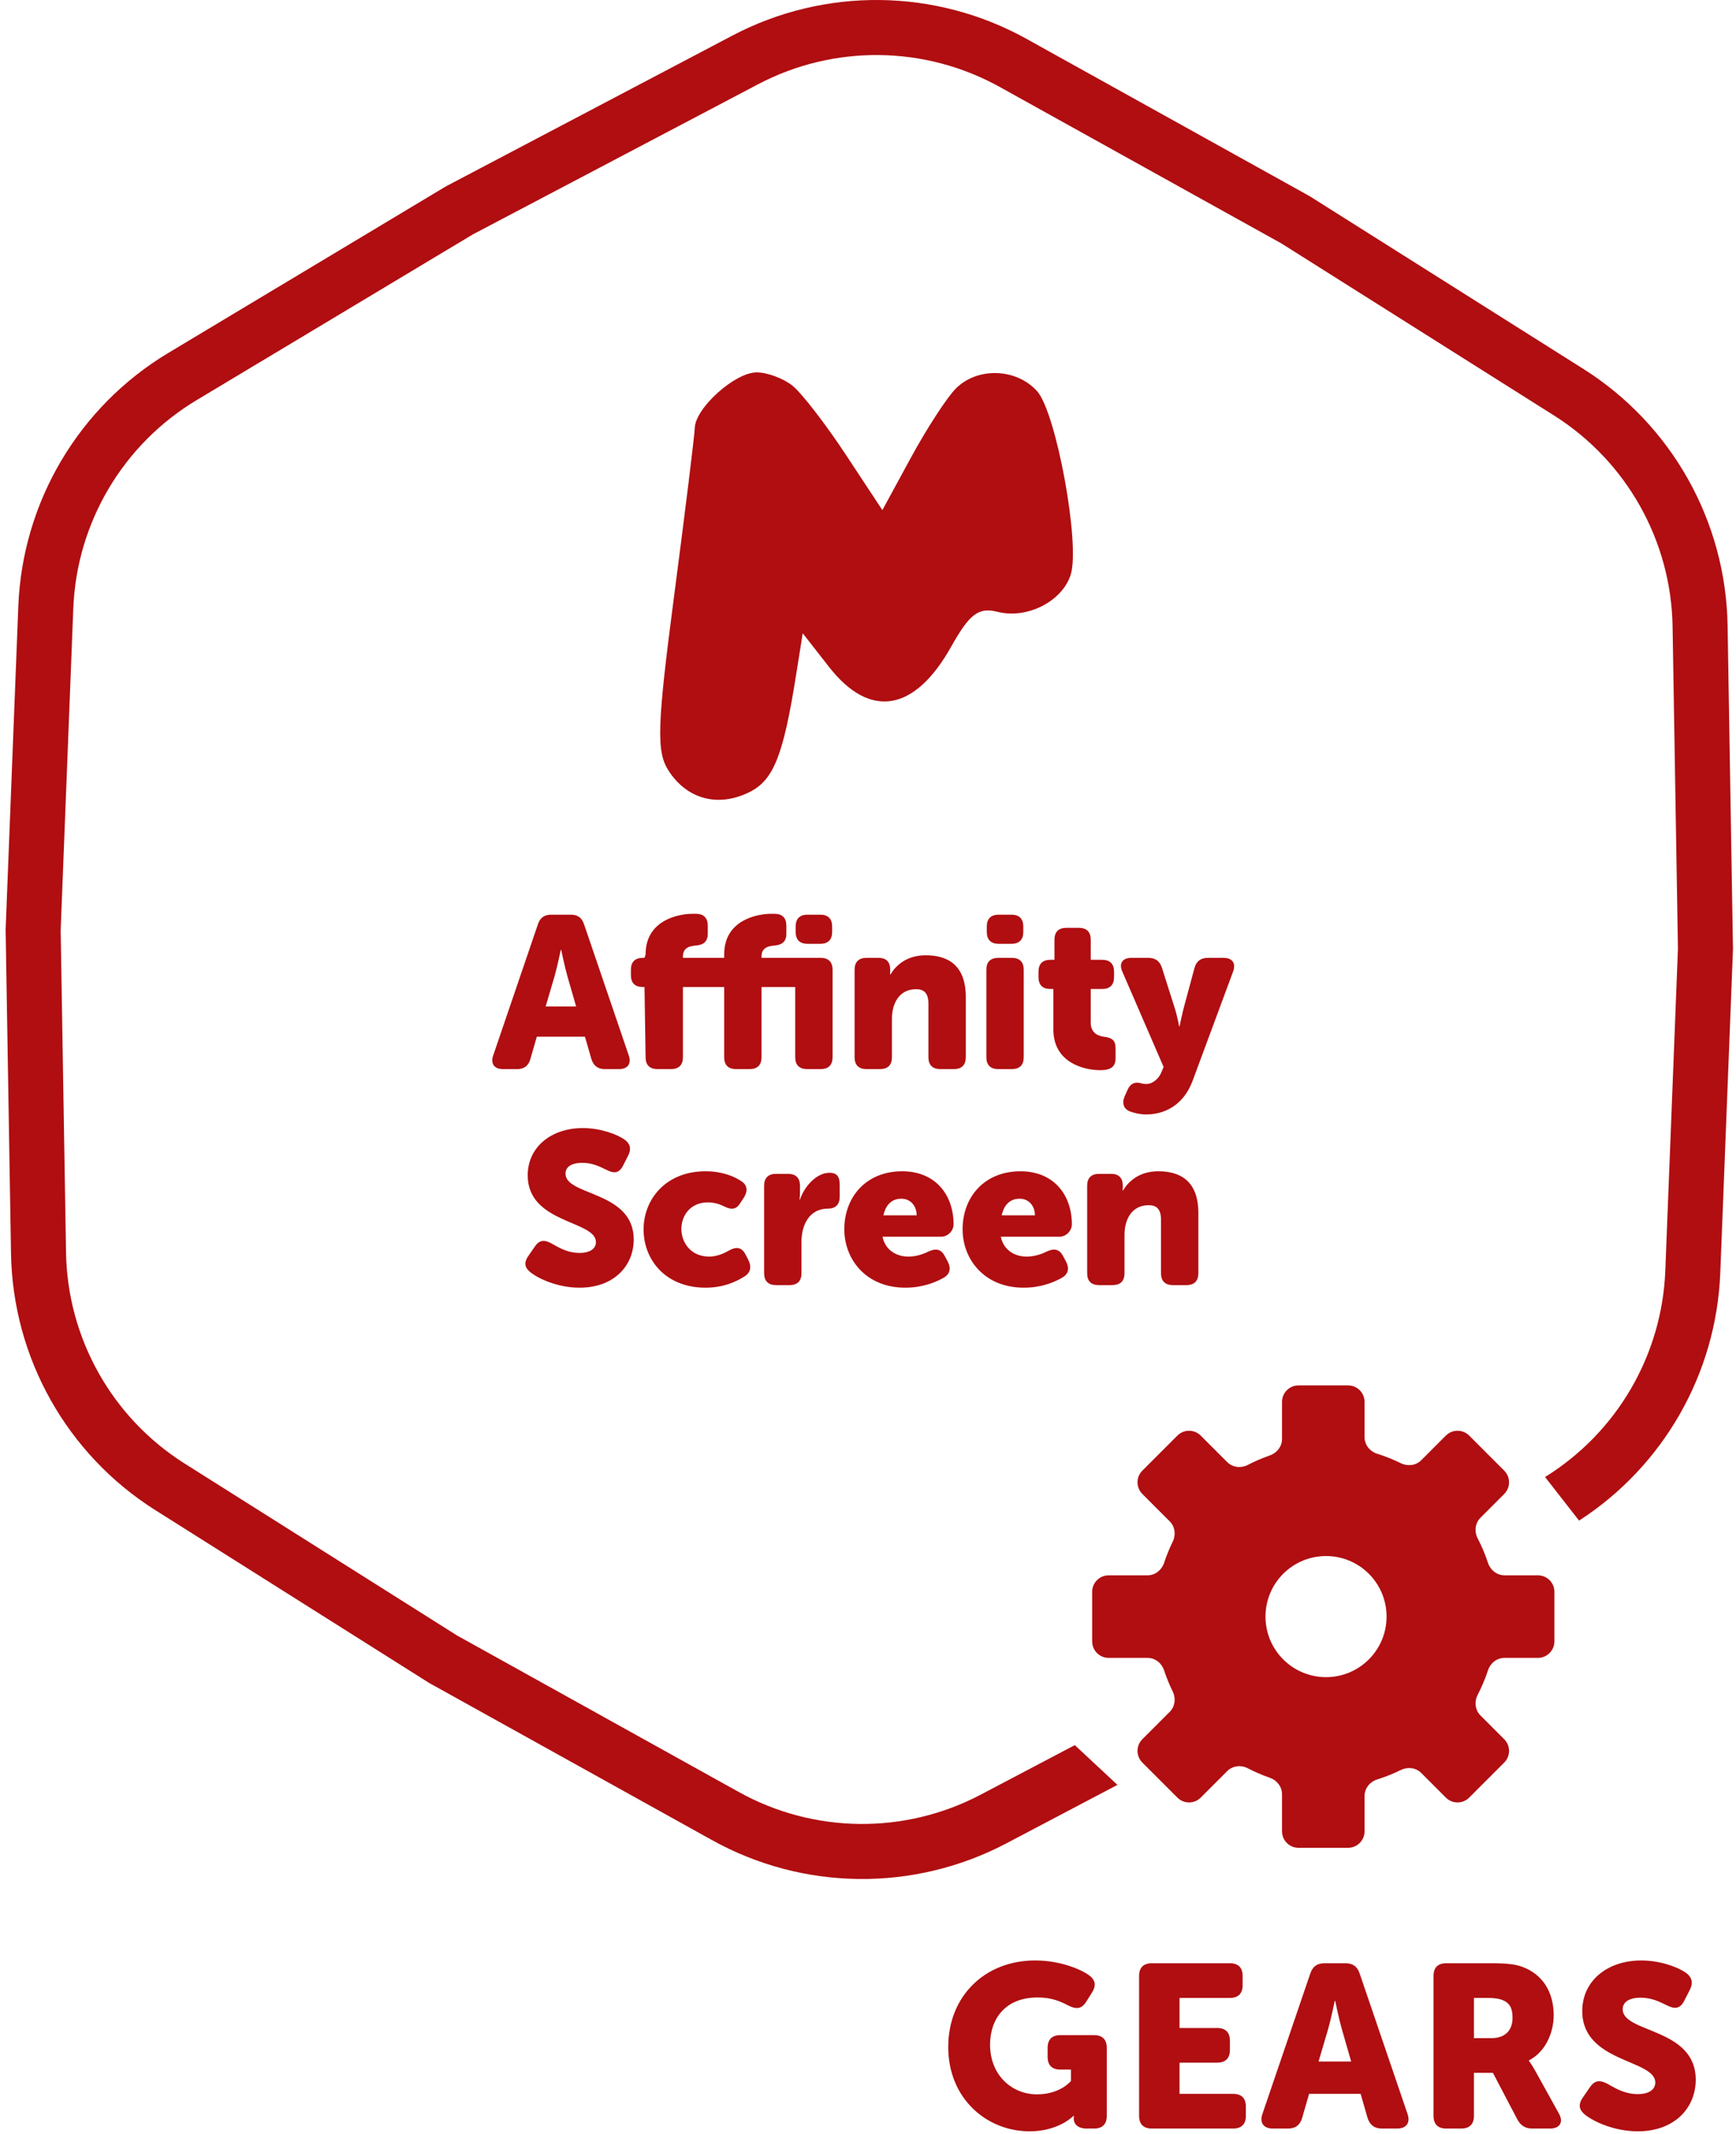 <?xml version="1.0" encoding="UTF-8"?> <svg xmlns="http://www.w3.org/2000/svg" width="201" height="247" viewBox="0 0 201 247" fill="none"><path fill-rule="evenodd" clip-rule="evenodd" d="M97.917 52.602C95.58 49.062 92.804 45.476 91.748 44.633C90.69 43.791 88.827 43.1 87.608 43.1C85.096 43.1 80.509 47.22 80.442 49.537C80.417 50.38 79.348 59.069 78.067 68.846C76.072 84.056 75.979 86.997 77.42 89.218C79.561 92.52 83.177 93.471 86.778 91.676C89.569 90.283 90.69 87.471 92.175 78.12L92.942 73.296L95.997 77.201C100.724 83.24 105.89 82.389 110.113 74.876C112.279 71.022 113.295 70.259 115.522 70.818C118.926 71.673 122.989 69.606 123.969 66.519C125.092 62.981 122.293 47.721 120.07 45.265C117.665 42.608 113.174 42.463 110.673 44.964C109.648 45.989 107.314 49.575 105.487 52.933L102.164 59.039L97.917 52.602Z" fill="#B00E11"></path><path d="M57.103 122.163L62.278 106.988C62.528 106.213 63.028 105.863 63.828 105.863H66.078C66.878 105.863 67.378 106.213 67.628 106.988L72.803 122.163C73.128 123.113 72.678 123.738 71.678 123.738H70.028C69.228 123.738 68.728 123.363 68.478 122.588L67.728 119.988H62.153L61.403 122.588C61.178 123.363 60.678 123.738 59.878 123.738H58.228C57.228 123.738 56.778 123.113 57.103 122.163ZM63.178 116.488H66.703L65.703 113.013C65.378 111.888 64.978 109.938 64.978 109.938H64.928C64.928 109.938 64.528 111.888 64.203 113.013L63.178 116.488ZM74.748 122.363L74.623 114.238H74.423C73.523 114.238 73.048 113.763 73.048 112.863V112.238C73.048 111.338 73.523 110.863 74.423 110.863H74.623L74.748 110.463C74.748 106.363 78.798 105.763 80.148 105.763H80.573C81.473 105.763 81.948 106.238 81.948 107.138V108.063C81.948 108.963 81.473 109.363 80.573 109.438C80.023 109.488 79.073 109.588 79.073 110.688V110.863H83.848V110.463C83.848 106.363 87.898 105.763 89.248 105.763H89.673C90.573 105.763 91.048 106.238 91.048 107.138V108.063C91.048 108.963 90.573 109.363 89.673 109.438C89.123 109.488 88.173 109.588 88.173 110.688V110.863H95.023C95.923 110.863 96.398 111.338 96.398 112.238V122.363C96.398 123.263 95.923 123.738 95.023 123.738H93.448C92.548 123.738 92.073 123.263 92.073 122.363V114.238H88.173V122.363C88.173 123.263 87.698 123.738 86.798 123.738H85.223C84.323 123.738 83.848 123.263 83.848 122.363V114.238H79.073V122.363C79.073 123.263 78.598 123.738 77.698 123.738H76.123C75.223 123.738 74.748 123.263 74.748 122.363ZM92.123 107.863V107.238C92.123 106.338 92.598 105.863 93.498 105.863H94.973C95.873 105.863 96.348 106.338 96.348 107.238V107.863C96.348 108.763 95.873 109.238 94.973 109.238H93.498C92.598 109.238 92.123 108.763 92.123 107.863ZM98.947 122.363V112.238C98.947 111.338 99.422 110.863 100.322 110.863H101.722C102.622 110.863 103.072 111.338 103.072 112.238V112.463C103.072 112.588 103.047 112.788 103.047 112.788H103.097C103.697 111.788 104.922 110.563 107.197 110.563C109.797 110.563 111.822 111.763 111.822 115.388V122.363C111.822 123.263 111.347 123.738 110.447 123.738H108.872C107.972 123.738 107.497 123.263 107.497 122.363V116.188C107.497 114.988 107.022 114.488 106.072 114.488C104.147 114.488 103.272 116.088 103.272 117.913V122.363C103.272 123.263 102.797 123.738 101.897 123.738H100.322C99.422 123.738 98.947 123.263 98.947 122.363ZM115.63 109.238C114.73 109.238 114.255 108.763 114.255 107.863V107.238C114.255 106.338 114.73 105.863 115.63 105.863H117.105C118.005 105.863 118.48 106.338 118.48 107.238V107.863C118.48 108.763 118.005 109.238 117.105 109.238H115.63ZM114.205 122.363V112.238C114.205 111.338 114.68 110.863 115.58 110.863H117.155C118.055 110.863 118.53 111.338 118.53 112.238V122.363C118.53 123.263 118.055 123.738 117.155 123.738H115.58C114.68 123.738 114.205 123.263 114.205 122.363ZM121.965 119.163V114.463H121.59C120.715 114.463 120.24 113.988 120.24 113.088V112.463C120.24 111.563 120.715 111.088 121.615 111.088H122.09V108.763C122.09 107.863 122.565 107.388 123.465 107.388H124.915C125.815 107.388 126.29 107.863 126.29 108.763V111.088H127.615C128.515 111.088 128.99 111.563 128.99 112.463V113.088C128.99 113.988 128.515 114.463 127.64 114.463H126.29V118.363C126.29 119.463 127.015 119.888 127.79 119.988C128.79 120.113 129.165 120.413 129.165 121.363V122.488C129.165 123.513 128.54 123.863 127.39 123.863C125.49 123.863 121.965 122.988 121.965 119.163ZM130.551 126.138C130.901 125.363 131.426 125.238 131.951 125.338C132.151 125.388 132.401 125.463 132.701 125.463C133.476 125.463 134.176 124.838 134.476 124.088L134.726 123.488L129.951 112.463C129.526 111.513 129.951 110.863 131.001 110.863H132.951C133.776 110.863 134.276 111.238 134.526 111.988L136.051 116.788C136.276 117.488 136.526 118.788 136.526 118.788H136.576C136.576 118.788 136.826 117.563 137.001 116.863L138.301 112.038C138.526 111.238 139.026 110.863 139.851 110.863H141.676C142.676 110.863 143.126 111.488 142.776 112.438L138.076 125.113C137.001 127.988 134.751 128.988 132.701 128.988C132.026 128.988 131.401 128.838 130.901 128.663C130.076 128.388 129.876 127.663 130.226 126.863L130.551 126.138ZM61.425 147.263C60.9 146.838 60.525 146.288 61.175 145.363L61.95 144.238C62.45 143.513 63.025 143.463 63.85 143.913C64.425 144.213 65.55 145.013 67.1 145.013C68.4 145.013 69 144.463 69 143.763C69 141.238 61.1 141.638 61.1 136.038C61.1 132.738 63.85 130.563 67.475 130.563C69.55 130.563 71.45 131.288 72.3 131.888C73.025 132.413 73.1 133.038 72.725 133.763L72.125 134.938C71.625 135.913 70.95 135.763 70.25 135.413C69.425 135.013 68.6 134.588 67.425 134.588C66.05 134.588 65.475 135.138 65.475 135.838C65.475 138.438 73.375 137.813 73.375 143.463C73.375 146.463 71.125 149.038 67.1 149.038C64.6 149.038 62.375 148.013 61.425 147.263ZM74.516 142.288C74.516 138.838 77.066 135.563 81.691 135.563C83.641 135.563 85.016 136.163 85.841 136.713C86.541 137.163 86.591 137.863 86.141 138.588L85.716 139.238C85.241 140.013 84.666 140.038 83.866 139.638C83.366 139.388 82.716 139.163 81.966 139.163C79.916 139.163 78.891 140.713 78.891 142.238C78.891 143.763 79.941 145.438 82.116 145.438C82.966 145.438 83.816 145.088 84.441 144.713C85.266 144.263 85.891 144.363 86.316 145.188L86.641 145.813C87.016 146.563 86.941 147.238 86.266 147.688C85.366 148.288 83.816 149.038 81.691 149.038C77.091 149.038 74.516 145.838 74.516 142.288ZM88.473 147.363V137.238C88.473 136.338 88.948 135.863 89.848 135.863H91.248C92.148 135.863 92.623 136.338 92.623 137.238V138.038C92.623 138.463 92.573 138.838 92.573 138.838H92.623C93.048 137.513 94.423 135.738 96.048 135.738C96.923 135.738 97.223 136.213 97.223 137.113V138.513C97.223 139.413 96.748 139.888 95.848 139.888C93.798 139.888 92.798 141.638 92.798 143.738V147.363C92.798 148.263 92.323 148.738 91.423 148.738H89.848C88.948 148.738 88.473 148.263 88.473 147.363ZM97.758 142.288C97.758 138.513 100.308 135.563 104.458 135.563C108.283 135.563 110.408 138.263 110.408 141.713C110.408 142.388 109.808 143.138 108.958 143.138H102.183C102.508 144.713 103.808 145.438 105.183 145.438C106.058 145.438 106.883 145.163 107.533 144.838C108.358 144.463 108.958 144.563 109.383 145.363L109.733 146.013C110.133 146.788 110.008 147.463 109.258 147.888C108.333 148.413 106.808 149.038 104.833 149.038C100.233 149.038 97.758 145.713 97.758 142.288ZM102.283 140.663H106.133C106.133 139.613 105.458 138.738 104.358 138.738C103.108 138.738 102.508 139.638 102.283 140.663ZM111.454 142.288C111.454 138.513 114.004 135.563 118.154 135.563C121.979 135.563 124.104 138.263 124.104 141.713C124.104 142.388 123.504 143.138 122.654 143.138H115.879C116.204 144.713 117.504 145.438 118.879 145.438C119.754 145.438 120.579 145.163 121.229 144.838C122.054 144.463 122.654 144.563 123.079 145.363L123.429 146.013C123.829 146.788 123.704 147.463 122.954 147.888C122.029 148.413 120.504 149.038 118.529 149.038C113.929 149.038 111.454 145.713 111.454 142.288ZM115.979 140.663H119.829C119.829 139.613 119.154 138.738 118.054 138.738C116.804 138.738 116.204 139.638 115.979 140.663ZM125.875 147.363V137.238C125.875 136.338 126.35 135.863 127.25 135.863H128.65C129.55 135.863 130 136.338 130 137.238V137.463C130 137.588 129.975 137.788 129.975 137.788H130.025C130.625 136.788 131.85 135.563 134.125 135.563C136.725 135.563 138.75 136.763 138.75 140.388V147.363C138.75 148.263 138.275 148.738 137.375 148.738H135.8C134.9 148.738 134.425 148.263 134.425 147.363V141.188C134.425 139.988 133.95 139.488 133 139.488C131.075 139.488 130.2 141.088 130.2 142.913V147.363C130.2 148.263 129.725 148.738 128.825 148.738H127.25C126.35 148.738 125.875 148.263 125.875 147.363Z" fill="#B00E11"></path><path d="M109.79 236.912C109.79 242.933 114.286 246.679 119.209 246.679C122.608 246.679 124.294 244.886 124.294 244.886H124.347C124.347 244.886 124.32 244.993 124.32 245.154V245.208C124.32 245.85 124.829 246.358 125.792 246.358H126.675C127.639 246.358 128.147 245.85 128.147 244.886V237.019C128.147 236.056 127.639 235.547 126.675 235.547H122.768C121.805 235.547 121.297 236.056 121.297 237.019V238.063C121.297 239.026 121.805 239.535 122.768 239.535H123.999V240.846C123.999 240.846 122.795 242.398 120.066 242.398C117.149 242.398 114.633 240.177 114.633 236.644C114.633 233.754 116.319 231.186 120.146 231.186C121.805 231.186 122.822 231.667 123.705 232.122C124.588 232.577 125.23 232.524 125.739 231.721L126.434 230.624C126.943 229.794 126.863 229.179 126.06 228.59C125.284 228.028 122.902 226.904 119.852 226.904C113.991 226.904 109.79 231.079 109.79 236.912Z" fill="#B00E11"></path><path d="M131.888 244.886C131.888 245.85 132.396 246.358 133.359 246.358H142.779C143.742 246.358 144.251 245.85 144.251 244.886V243.816C144.251 242.853 143.742 242.344 142.779 242.344H136.571V238.732H140.932C141.896 238.732 142.404 238.223 142.404 237.26V236.19C142.404 235.226 141.896 234.718 140.932 234.718H136.571V231.239H142.404C143.367 231.239 143.876 230.731 143.876 229.767V228.697C143.876 227.734 143.367 227.225 142.404 227.225H133.359C132.396 227.225 131.888 227.734 131.888 228.697V244.886Z" fill="#B00E11"></path><path d="M146.166 244.672C145.818 245.689 146.3 246.358 147.37 246.358H149.136C149.992 246.358 150.528 245.957 150.768 245.127L151.571 242.344H157.539L158.341 245.127C158.609 245.957 159.144 246.358 160 246.358H161.767C162.837 246.358 163.319 245.689 162.971 244.672L157.431 228.429C157.164 227.6 156.629 227.225 155.772 227.225H153.364C152.508 227.225 151.973 227.6 151.705 228.429L146.166 244.672ZM152.668 238.598L153.765 234.878C154.113 233.674 154.541 231.587 154.541 231.587H154.595C154.595 231.587 155.023 233.674 155.371 234.878L156.441 238.598H152.668Z" fill="#B00E11"></path><path d="M165.976 244.886C165.976 245.85 166.484 246.358 167.447 246.358H169.187C170.15 246.358 170.659 245.85 170.659 244.886V239.909H172.853L175.689 245.315C176.091 246.037 176.626 246.358 177.429 246.358H179.462C180.613 246.358 181.068 245.609 180.479 244.592L177.75 239.668C177.295 238.866 177.027 238.518 177.027 238.518V238.464C178.927 237.501 179.891 235.28 179.891 233.246C179.891 230.463 178.526 228.51 176.358 227.68C175.529 227.359 174.592 227.225 172.639 227.225H167.447C166.484 227.225 165.976 227.734 165.976 228.697V244.886ZM170.659 235.895V231.239H172.237C173.013 231.239 173.575 231.319 174.004 231.507C174.887 231.855 175.127 232.577 175.127 233.54C175.127 235.066 174.191 235.895 172.692 235.895H170.659Z" fill="#B00E11"></path><path d="M183.547 244.779C184.564 245.582 186.946 246.679 189.622 246.679C193.93 246.679 196.338 243.923 196.338 240.712C196.338 234.664 187.882 235.333 187.882 232.55C187.882 231.801 188.498 231.212 189.969 231.212C191.227 231.212 192.11 231.667 192.993 232.095C193.743 232.47 194.465 232.631 195 231.587L195.643 230.329C196.044 229.553 195.964 228.884 195.188 228.322C194.278 227.68 192.244 226.904 190.023 226.904C186.143 226.904 183.199 229.232 183.199 232.764C183.199 238.758 191.655 238.33 191.655 241.033C191.655 241.782 191.013 242.371 189.622 242.371C187.963 242.371 186.758 241.515 186.143 241.194C185.26 240.712 184.644 240.765 184.109 241.541L183.28 242.746C182.584 243.736 182.985 244.324 183.547 244.779Z" fill="#B00E11"></path><path fill-rule="evenodd" clip-rule="evenodd" d="M51.786 21.488L51.629 21.571L51.476 21.663L19.49 40.847C9.126 47.063 2.595 58.086 2.121 70.162L0.658 107.431L0.651 107.609L0.654 107.787L1.275 145.08C1.476 157.164 7.757 168.331 17.978 174.78L49.523 194.681L49.673 194.776L49.829 194.863L82.436 212.971C93.001 218.839 105.813 218.983 116.508 213.356L129.38 206.583L124.445 201.98L113.542 207.717C104.749 212.344 94.216 212.225 85.529 207.401L52.922 189.293L21.378 169.391C12.975 164.09 7.811 154.908 7.646 144.974L7.024 107.681L8.487 70.412C8.877 60.484 14.247 51.421 22.767 46.311L54.753 27.127L87.761 9.759C96.554 5.132 107.087 5.251 115.773 10.075L148.38 28.184L179.924 48.085C188.328 53.387 193.491 62.568 193.657 72.503L194.278 109.795L192.815 147.064C192.431 156.854 187.205 165.801 178.891 170.949L182.829 175.996C192.602 169.682 198.723 158.99 199.181 147.314L200.644 110.045L200.651 109.867L200.648 109.689L200.027 72.397C199.826 60.313 193.545 49.145 183.324 42.697L151.779 22.795L151.629 22.7L151.473 22.614L118.866 4.505C108.301 -1.362 95.489 -1.507 84.794 4.121L51.786 21.488Z" fill="#B00E11"></path><path fill-rule="evenodd" clip-rule="evenodd" d="M157.993 162.257C157.993 161.201 157.137 160.346 156.081 160.346H150.347C149.292 160.346 148.436 161.201 148.436 162.257V166.549C148.436 167.415 147.85 168.164 147.032 168.449C146.15 168.756 145.297 169.124 144.477 169.548C143.689 169.955 142.718 169.851 142.091 169.224L139.023 166.156C138.276 165.41 137.066 165.41 136.32 166.156L132.265 170.211C131.519 170.957 131.519 172.167 132.265 172.914L135.438 176.086C136.053 176.701 136.166 177.65 135.783 178.431C135.396 179.223 135.06 180.044 134.779 180.891C134.503 181.725 133.747 182.327 132.869 182.327H128.366C127.311 182.327 126.455 183.182 126.455 184.238V189.972C126.455 191.028 127.311 191.884 128.366 191.884H132.869C133.747 191.884 134.503 192.485 134.779 193.319C135.06 194.166 135.396 194.987 135.783 195.779C136.166 196.56 136.053 197.509 135.438 198.124L132.265 201.297C131.519 202.043 131.519 203.253 132.265 204L136.32 208.054C137.066 208.801 138.276 208.801 139.023 208.054L142.091 204.987C142.718 204.36 143.689 204.255 144.477 204.662C145.297 205.086 146.15 205.454 147.032 205.761C147.85 206.046 148.436 206.795 148.436 207.661V211.953C148.436 213.009 149.292 213.865 150.347 213.865H156.081C157.137 213.865 157.993 213.009 157.993 211.953V207.871C157.993 206.981 158.61 206.218 159.46 205.952C160.408 205.654 161.326 205.286 162.207 204.855C162.988 204.472 163.937 204.585 164.552 205.2L167.406 208.054C168.152 208.801 169.362 208.801 170.109 208.054L174.163 204C174.91 203.253 174.91 202.043 174.163 201.297L171.414 198.547C170.787 197.92 170.683 196.949 171.09 196.161C171.56 195.253 171.961 194.303 172.287 193.319C172.563 192.485 173.318 191.884 174.197 191.884H178.062C179.118 191.884 179.974 191.028 179.974 189.972V184.238C179.974 183.182 179.118 182.327 178.062 182.327H174.197C173.318 182.327 172.563 181.725 172.287 180.891C171.961 179.907 171.56 178.958 171.09 178.049C170.683 177.261 170.787 176.29 171.414 175.663L174.163 172.914C174.91 172.167 174.91 170.957 174.163 170.211L170.109 166.156C169.362 165.41 168.152 165.41 167.406 166.156L164.552 169.01C163.937 169.625 162.988 169.738 162.207 169.356C161.326 168.924 160.408 168.557 159.46 168.259C158.61 167.992 157.993 167.229 157.993 166.339V162.257ZM153.533 194.113C157.404 194.113 160.541 190.976 160.541 187.105C160.541 183.234 157.404 180.097 153.533 180.097C149.662 180.097 146.524 183.234 146.524 187.105C146.524 190.976 149.662 194.113 153.533 194.113Z" fill="#B00E11"></path></svg> 